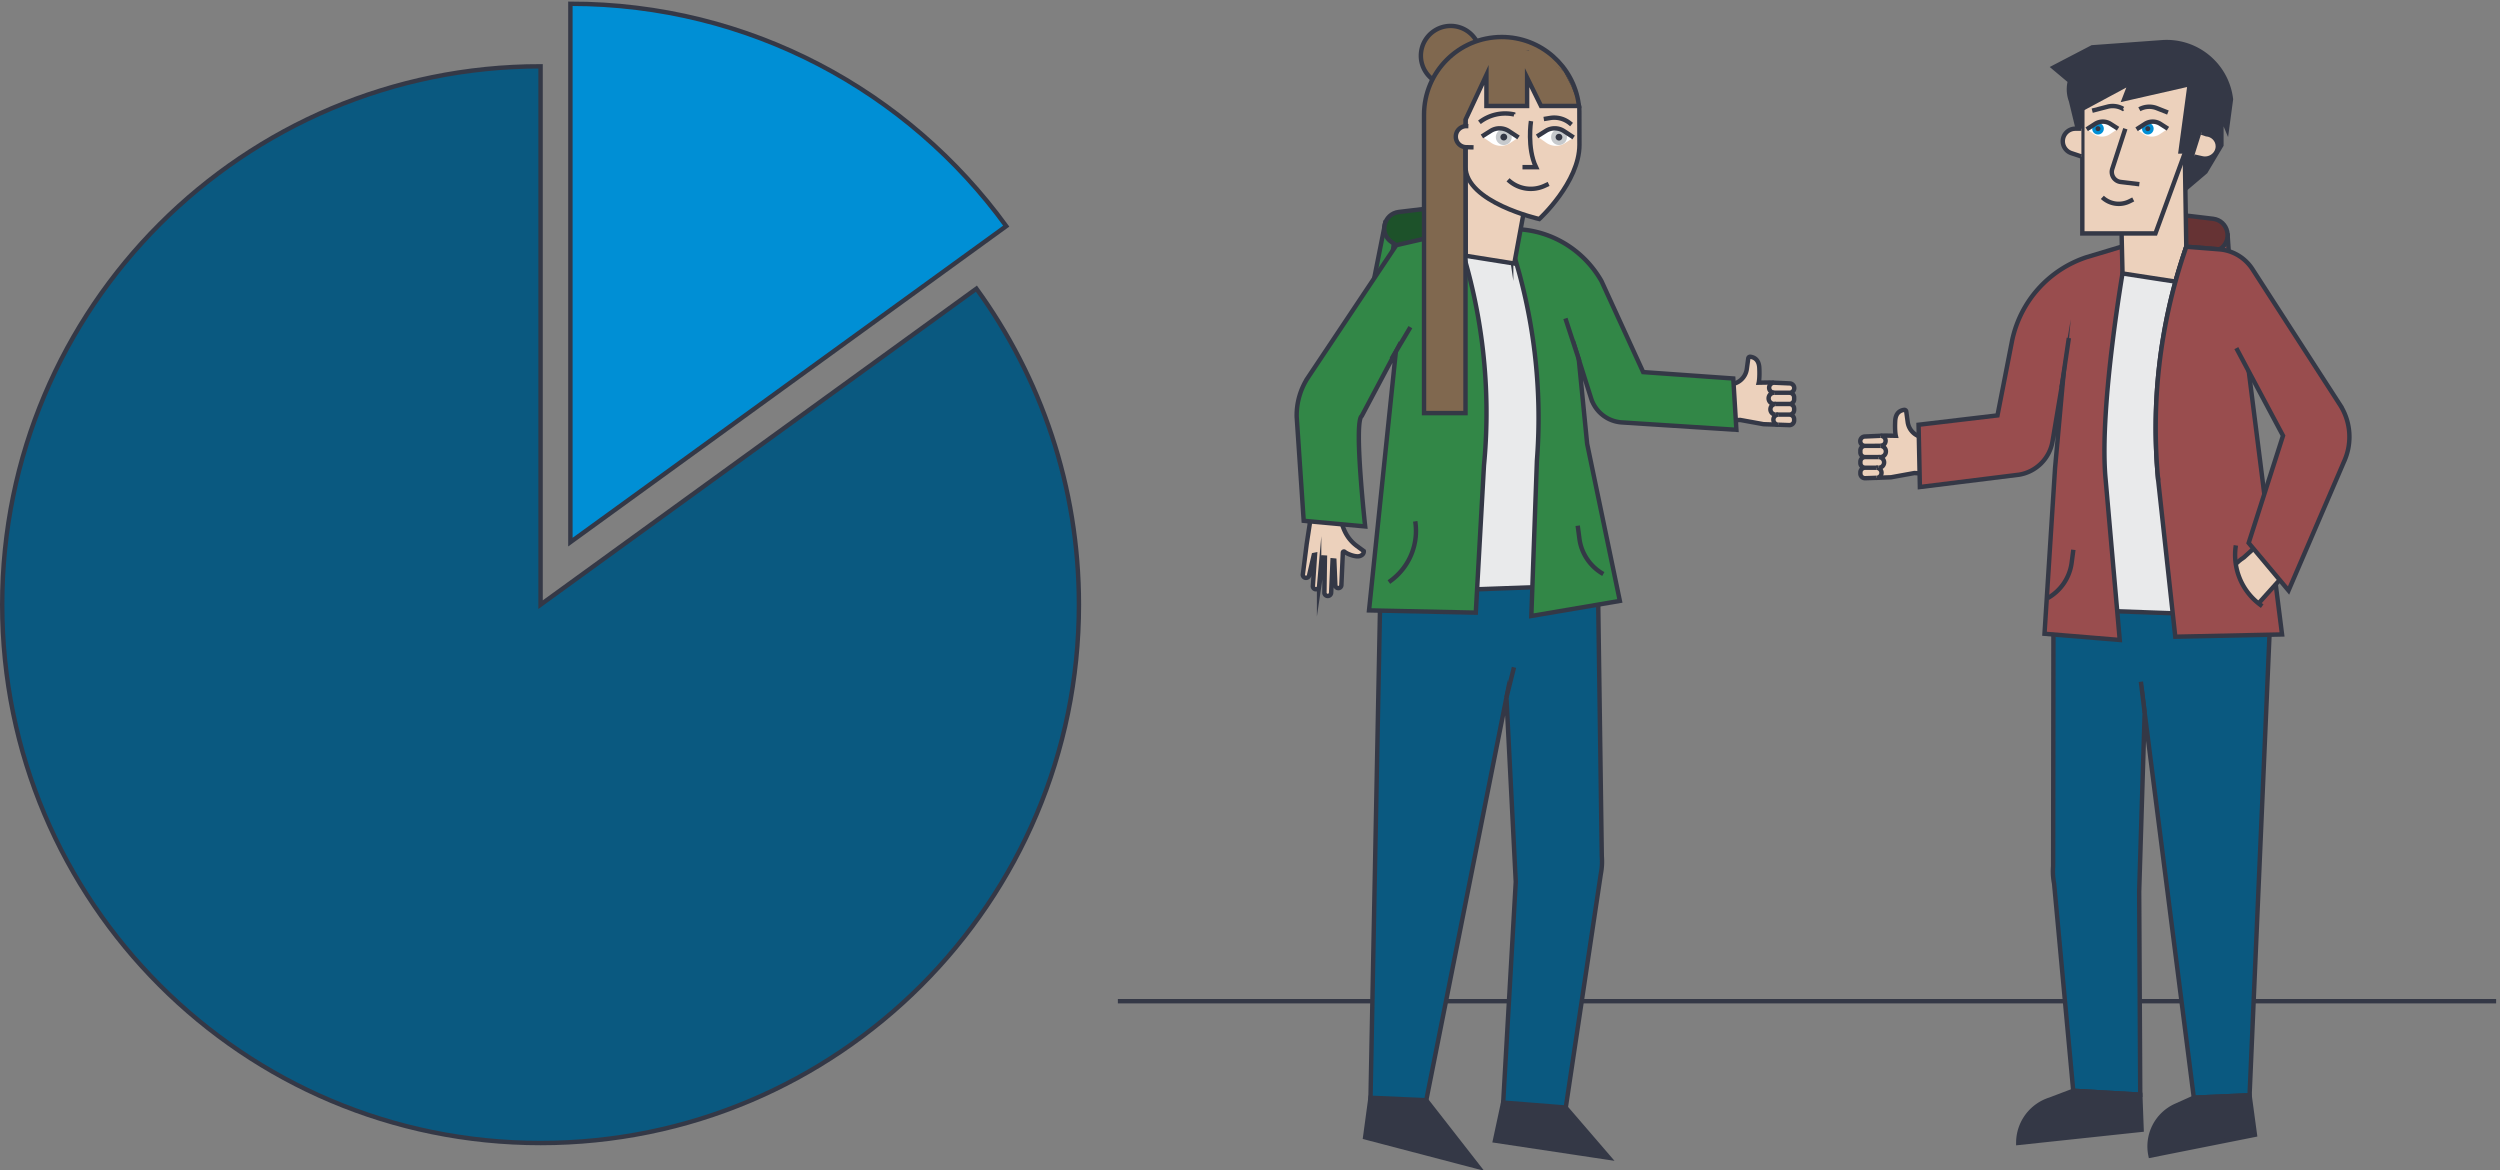 <svg xmlns="http://www.w3.org/2000/svg" xmlns:xlink="http://www.w3.org/1999/xlink" width="564" height="264" viewBox="0 0 564 264"><rect x="0" y="0" width="564" height="264" fill="#808080" stroke="none"/><defs><path id="fcnta" d="M987.19 1503.37h310.935v1H987.19z"/><path id="fcntd" d="M987.19 1503.87h310.936"/><path id="fcnte" d="M1037.341 1393.936c.323 2.967 1.396 5.5 3.801 7.267l1.528 1.122s.129.814-.917 1.128c-.892.266-2.774-.43-3.408-.974-.155-.133-.392-.024-.4.181l-.327 7.359a.687.687 0 0 1-1.365.077l-.233-5.638-.391-.037-.318 7.256a.765.765 0 0 1-1.527.077l.117-7.964-.347-.021-.965 6.529a.707.707 0 0 1-1.41-.02l.485-7.125-.273.055-1.03 4.479a.727.727 0 0 1-1.451.001l.875-6.951.697-4.563-.342-2.394"/><path id="fcntf" d="M1169.256 1376.689a4.016 4.016 0 0 1-3.879-3.472l-.324-2.38a.429.429 0 0 0-.478-.373c-.794.11-1.918.569-2.017 2.507-.118 2.316.129 3.343.129 3.343s-2.41-.046-2.531-.038l-4.448.199a1.054 1.054 0 0 0 .048 2.11l3.51-.003-3.511.003c-.583 0-1.055.472-1.055 1.055v.422c0 .583.473 1.056 1.056 1.056h3.51-3.51c-.583 0-1.056.472-1.056 1.055v.29c0 .583.473 1.056 1.056 1.056h3.074-3.074c-.583 0-1.056.472-1.056 1.055v.258c0 .595.493 1.073 1.087 1.054l5.829-.21 5.27-.957 2.382.129"/><path id="fcntg" d="M1158.29 1383.52a1.146 1.146 0 1 1 0 2.291"/><path id="fcnth" d="M1159.26 1376.31a1.133 1.133 0 1 1 0 2.266"/><path id="fcnti" d="M1159.19 1378.58a1.269 1.269 0 1 1 0 2.538"/><path id="fcntj" d="M1158.82 1381.12a1.2 1.2 0 1 1 0 2.399"/><path id="fcntk" d="M1125.202 1364.708a4.015 4.015 0 0 0 3.879-3.472l.324-2.38a.428.428 0 0 1 .478-.372c.794.109 1.919.568 2.017 2.507.118 2.315-.129 3.342-.129 3.342s2.41-.046 2.532-.038l4.447.199a1.055 1.055 0 0 1-.048 2.11l-3.51-.002 3.511.002c.583 0 1.055.472 1.055 1.055v.423c0 .582-.473 1.055-1.055 1.055h-3.511 3.511c.582 0 1.055.472 1.055 1.055v.29c0 .583-.473 1.056-1.055 1.056h-3.075 3.075c.582 0 1.055.473 1.055 1.055v.259c0 .594-.492 1.072-1.087 1.054l-5.829-.21-5.27-.958-2.382.129"/><path id="fcntl" d="M1136.166 1371.54a1.147 1.147 0 0 0 0 2.291"/><path id="fcntm" d="M1135.203 1364.34a1.134 1.134 0 0 0 0 2.266"/><path id="fcntn" d="M1135.269 1366.6a1.269 1.269 0 1 0 0 2.538"/><path id="fcnto" d="M1135.64 1369.14a1.2 1.2 0 1 0 0 2.399"/><path id="fcntp" d="M1056.763 1526.211l11.749 15.055-25.532-6.688 1.207-8.918z"/><path id="fcntq" d="M1088.23 1527.869l9.746 11.318-25.706-3.87 1.843-8.567z"/><path id="fcntr" d="M1095.424 1404.76l.941 66.448a14.528 14.528 0 0 1-.219 3.944l-7.909 52.71-14.117-1.12 2.836-49.802-2.102-41.566-18.088 90.835-12.576-.551 2.247-115.825z"/><path id="fcnts" d="M1063.83 1332.71l4.427 25.477-4.324 52.911 22.527-.819-3.879-77.258z"/><path id="fcntt" d="M1126.73 1374.963l-.706-11.576-20.324-1.443-9.408-20.537c-3.609-6.33-9.971-10.657-17.202-11.551-1.554-.192-2.937-.299-3.94-.316l.765 5.115v-1.109a124.592 124.592 0 0 1 5.81 48.394l-1.258 35.025 19.973-3.4-7.381-35.445-1.884-19.037 2.783 8.787a7.795 7.795 0 0 0 6.93 5.428z"/><path id="fcntu" d="M1047.503 1328.31l-3.043 15.294 4.408-6.492 1.146-8.068z"/><path id="fcntv" d="M1066.649 1324.43l-10.374.705-5.694.681c-3.45.411-4.512 4.902-1.612 6.815l3.072 2.027z"/><path id="fcntw" d="M1063.992 1331.828l-.531-1.598-13.453 3.082-19.857 29.748a15.576 15.576 0 0 0-2.617 8.987l1.58 23.443 13.872 1.275s-2.626-23.697-.765-24.933l7.682-14.479-6.05 58.349 24.085.512 1.848-33.227a124.573 124.573 0 0 0-5.794-51.159"/><path id="fcntx" d="M1063.992 1331.828l-.531-1.598-13.453 3.082-19.857 29.748a15.576 15.576 0 0 0-2.617 8.987l1.58 23.443 13.872 1.275s-2.626-23.697-.765-24.933l7.682-14.479-6.05 58.349 24.085.512 1.848-33.227a124.573 124.573 0 0 0-5.794-51.159z"/><path id="fcnty" d="M1068.978 1290.565a6.714 6.714 0 1 1-13.428 0 6.714 6.714 0 0 1 13.428 0"/><path id="fcntz" d="M1068.978 1290.565a6.714 6.714 0 1 1-13.428 0 6.714 6.714 0 0 1 13.428 0z"/><path id="fcntA" d="M1065.678 1335.707l10.948 1.745 4.159-22.552h-15.165z"/><path id="fcntB" d="M1091.322 1309.393v-5.513c0-9.681-7.849-17.53-17.531-17.53-9.682 0-17.531 7.849-17.531 17.53v67.32h9.36v-56.735z"/><path id="fcntC" d="M1091.286 1302.063s.036.137.036 8.605c0 8.469-9.06 16.741-9.06 16.741s-16.642-3.742-16.642-11.817v-23.24l14.082-2.462 7.871 4.559z"/><path id="fcntD" d="M1080.391 1305.32s-.936 6.063 1.132 10.396h-3.053"/><path id="fcntE" d="M1091.323 1301.909h-8.666l-3.14-6.389v6.389h-9.183v-6.995l-6.064 12.995-2.34-3.378 1.16-13.688 10.113-2.513 9.454 1.565 2.405 2.306 2.685 1.819 1.733 3.379z"/><path id="fcntF" d="M1091.157 1301.506c-1.16-8.558-8.49-15.156-17.366-15.156-9.682 0-17.531 7.848-17.531 17.53v67.319h9.359v-66.186l1.244-2.665 3.47-7.435v6.995h9.183v-6.387l3.14 6.387h8.552z"/><path id="fcntG" d="M1066.267 1306.46l-.36-.01a2.381 2.381 0 1 0-.112 4.76l1.641.032"/><path id="fcntH" d="M1083.28 1304.853l1.439-.238a5.602 5.602 0 0 1 4.451 1.184l.37.302"/><path id="fcntI" d="M1076.579 1303.815l-.203-.04a9.44 9.44 0 0 0-7.616 1.824"/><path id="fcntJ" d="M1069.32 1308.775l1.987-1.247a3.776 3.776 0 0 1 4.087.045l2.182 1.436-1.914 1.265a3.777 3.777 0 0 1-4.225-.04z"/><path id="fcntK" d="M1072.625 1308.18a1.788 1.788 0 1 0 3.248 1.497 1.788 1.788 0 0 0-3.248-1.498"/><path id="fcntL" d="M1073.56 1308.605a.767.767 0 0 0 .374 1.016.766.766 0 1 0-.374-1.016"/><path id="fcntM" d="M1069.32 1308.775l1.987-1.247a3.776 3.776 0 0 1 4.087.045l2.182 1.436"/><path id="fcntN" d="M1081.76 1308.775l1.987-1.247a3.776 3.776 0 0 1 4.087.045l2.182 1.436-1.914 1.265a3.777 3.777 0 0 1-4.225-.04z"/><path id="fcntO" d="M1085.095 1308.18a1.788 1.788 0 1 0 3.248 1.497 1.788 1.788 0 0 0-3.248-1.498"/><path id="fcntP" d="M1086.02 1308.605a.766.766 0 1 0 1.391.641.766.766 0 0 0-1.39-.641"/><path id="fcntQ" d="M1081.76 1308.775l1.987-1.247a3.776 3.776 0 0 1 4.087.045l2.182 1.436"/><path id="fcntR" d="M1054.275 1395.61a13.944 13.944 0 0 1-5.573 13.437l-.372.269"/><path id="fcntS" d="M1090.93 1396.6l.384 2.917a10.77 10.77 0 0 0 5.396 7.981"/><path id="fcntT" d="M1091.319 1359.497l-3.159-9.657"/><path id="fcntU" d="M1048.94 1358.956l4.247-7.146"/><path id="fcntV" d="M1074.85 1435.375l1.704-6.825"/><path id="fcntW" d="M1198.268 1410.19l-.08 63.204a14.53 14.53 0 0 0 .219 3.944l4.315 46.742 15.116.881-.241-45.835 1.24-40.322 11.089 86.835 12.576-.551 4.754-109.825z"/><path id="fcntX" d="M1227.86 1336.14l-4.426 25.477 6.323 54.911-22.527-.819 1.879-79.258z"/><path id="fcntY" d="M1168.126 1387.872l-.296-14.047 17.8-2.11 3.296-16.855a25.244 25.244 0 0 1 16.834-18.847l8.772-2.633-.48 5.03s-5.363 30.593-4.095 46.947l3.258 37.022-16.974-1.401 2.383-37.44 1.854-20.446-2.426 14.465a9.177 9.177 0 0 1-7.522 7.531z"/><path id="fcntZ" d="M1237.555 1331.079l.704 10.27-4.453-2.952-1.146-8.067z"/><path id="fcntaa" d="M1218.19 1325.97l10.374.705 5.694.68c3.45.412 4.512 4.903 1.611 6.816l-3.071 2.027-14.137-2.449z"/><path id="fcntab" d="M1207.003 1288.682l-8.693 4.528 3.678 3.09a7.441 7.441 0 0 0 .237 4.446l2.549 10.584 23.226 9.3 4.571-3.887 3.573-5.991v-6.726l1.261 3.015.893-6.641c-.911-7.76-7.768-13.426-15.56-12.861z"/><path id="fcntac" d="M1227.9 1313.303l.325 20.361-2.432 7.867-11.953-1.84-.28-12.088 12.511-14.833z"/><path id="fcntad" d="M1204.77 1299.243v31.42h16.5l10.719-29.318-1.471-5.675h-24.382z"/><path id="fcntae" d="M1214.474 1307.04l-2.942 9.057a2.268 2.268 0 0 0 1.888 2.954l4.215.504"/><path id="fcntaf" d="M1212.83 1307.038l-1.691-1.085a3.234 3.234 0 0 0-3.499.003l-1.88 1.212 1.628 1.099a3.233 3.233 0 0 0 3.617 0z"/><path id="fcntag" d="M1209.505 1306.493a1.31 1.31 0 1 1-2.391 1.073 1.31 1.31 0 0 1 2.39-1.073"/><path id="fcntah" d="M1208.821 1306.8a.56.56 0 1 1-1.022.46.56.56 0 0 1 1.022-.46"/><path id="fcntai" d="M1212.83 1307.038l-1.691-1.085a3.234 3.234 0 0 0-3.499.003l-1.88 1.212"/><path id="fcntaj" d="M1224.08 1307.038l-1.691-1.085a3.234 3.234 0 0 0-3.499.003l-1.88 1.212 1.628 1.099a3.233 3.233 0 0 0 3.617 0z"/><path id="fcntak" d="M1220.745 1306.493a1.31 1.31 0 1 1-2.391 1.073 1.31 1.31 0 0 1 2.39-1.073"/><path id="fcntal" d="M1220.061 1306.8a.56.56 0 1 1-1.022.46.56.56 0 0 1 1.022-.46"/><path id="fcntam" d="M1224.08 1307.038l-1.691-1.085a3.234 3.234 0 0 0-3.499.003l-1.88 1.212"/><path id="fcntan" d="M1213.966 1302.552l-.119-.065a4.638 4.638 0 0 0-3.395-.416l-3.452.9"/><path id="fcntao" d="M1217.64 1302.654a4.653 4.653 0 0 1 3.947-.249l2.498.984"/><path id="fcntap" d="M1203.93 1302.975l11.718-6.306-1.419 3.679 14.766-3.363-2.049 15.185h3.257l2.448-3.55 1.229-11.951-4.406-3.939-24.703 1.601z"/><path id="fcntaq" d="M1204.564 1307.03h-1.372a2.833 2.833 0 0 0-.889 5.521l2.261.749"/><path id="fcntar" d="M1231.669 1307.91l1.077.367c1.472.119 2.598 1.295 2.603 2.717.005 1.826-1.798 3.174-3.629 2.713l-1.75-.397"/><path id="fcntas" d="M1229.919 1525.641l-4.054 1.824a10.03 10.03 0 0 0-5.695 11.231l23.532-4.688-1.207-8.918z"/><path id="fcntat" d="M1202.723 1524.08l-5.273 2.005a10.236 10.236 0 0 0-7.12 9.75l27.806-2.966-.296-7.908z"/><path id="fcntau" d="M1241.48 1355.097l8.35 66.035-24.086.512-3.848-35.227a124.573 124.573 0 0 1 5.794-51.159l.531-1.598 7.443.59"/><path id="fcntav" d="M1216.259 1322.992l-.831.418a5.413 5.413 0 0 1-6.138-.89"/><path id="fcntaw" d="M1202.75 1402.03l-.384 2.917a10.775 10.775 0 0 1-5.396 7.981"/><path id="fcntax" d="M1218.836 1438.806l-.852-7.016"/><path id="fcntb" d="M1239.249 1400.823c-.811 5.169.853 10.178 5.085 13.256l.372.271 4.339 1.387 1.468-6.97-8.207-8.275-3.051-.192"/><path id="fcntaz" d="M1243.517 1401.67l-2.312 2.092c-3.352 2.189-3.605 4.651-3.605 4.651l6.22 6.496 5.683-6.312"/><path id="fcntaB" d="M1233.46 1408.17l.524.173a5.018 5.018 0 0 0 3.973-.358"/><path id="fcntaC" d="M1239.409 1401.04a13.943 13.943 0 0 0 5.574 13.437l.37.269"/><path id="fcntaD" d="M1075.22 1318.56a7.423 7.423 0 0 0 8.218 1.365l.933-.429"/><path id="fcntaE" d="M1200.08 1365.47l1.652-11.21"/><path id="fcntaF" d="M856.953 1414.413V1292.96c-67.077 0-121.453 54.377-121.453 121.453 0 67.077 54.376 121.454 121.453 121.454s121.453-54.377 121.453-121.454c0-26.639-8.582-51.269-23.124-71.291z"/><path id="fcntaG" d="M962.009 1329.012c-22.075-30.394-57.89-50.162-98.329-50.162v121.454z"/><path id="fcntaH" d="M1221.896 1386.417a124.571 124.571 0 0 1 5.794-51.159l.531-1.598 7.443.59a9.84 9.84 0 0 1 7.49 4.474l19.7 30.522a13.397 13.397 0 0 1 .938 12.935l-12.496 29.04-8.997-10.731 7.747-24.197-10.529-19.754"/><clipPath id="fcntc"><use xlink:href="#fcnta"/></clipPath><clipPath id="fcntay"><use xlink:href="#fcntb"/></clipPath><clipPath id="fcntaA"><use xlink:href="#fcntb"/></clipPath></defs><g><g transform="translate(-735 -1278)"><g><g><g/><g clip-path="url(#fcntc)"><use fill="#fff" fill-opacity="0" stroke="#343846" stroke-miterlimit="50" stroke-width="2" xlink:href="#fcntd"/></g></g><g><g><use fill="#ecd1bc" xlink:href="#fcnte"/></g><g><use fill="#fff" fill-opacity="0" stroke="#343846" stroke-miterlimit="50" xlink:href="#fcnte"/></g></g><g><g><use fill="#ecd1bc" xlink:href="#fcntf"/></g><g><use fill="#fff" fill-opacity="0" stroke="#343846" stroke-miterlimit="50" xlink:href="#fcntf"/></g></g><g><g><use fill="#ecd1bc" xlink:href="#fcntg"/></g><g><use fill="#fff" fill-opacity="0" stroke="#343846" stroke-miterlimit="50" xlink:href="#fcntg"/></g></g><g><g><use fill="#ecd1bc" xlink:href="#fcnth"/></g><g><use fill="#fff" fill-opacity="0" stroke="#343846" stroke-miterlimit="50" xlink:href="#fcnth"/></g></g><g><g><use fill="#ecd1bc" xlink:href="#fcnti"/></g><g><use fill="#fff" fill-opacity="0" stroke="#343846" stroke-miterlimit="50" xlink:href="#fcnti"/></g></g><g><g><use fill="#ecd1bc" xlink:href="#fcntj"/></g><g><use fill="#fff" fill-opacity="0" stroke="#343846" stroke-miterlimit="50" xlink:href="#fcntj"/></g></g><g><g><use fill="#ecd1bc" xlink:href="#fcntk"/></g><g><use fill="#fff" fill-opacity="0" stroke="#343846" stroke-miterlimit="50" xlink:href="#fcntk"/></g></g><g><g><use fill="#ecd1bc" xlink:href="#fcntl"/></g><g><use fill="#fff" fill-opacity="0" stroke="#343846" stroke-miterlimit="50" xlink:href="#fcntl"/></g></g><g><g><use fill="#ecd1bc" xlink:href="#fcntm"/></g><g><use fill="#fff" fill-opacity="0" stroke="#343846" stroke-miterlimit="50" xlink:href="#fcntm"/></g></g><g><g><use fill="#ecd1bc" xlink:href="#fcntn"/></g><g><use fill="#fff" fill-opacity="0" stroke="#343846" stroke-miterlimit="50" xlink:href="#fcntn"/></g></g><g><g><use fill="#ecd1bc" xlink:href="#fcnto"/></g><g><use fill="#fff" fill-opacity="0" stroke="#343846" stroke-miterlimit="50" xlink:href="#fcnto"/></g></g><g><use fill="#343846" xlink:href="#fcntp"/></g><g><use fill="#fff" fill-opacity="0" stroke="#343846" stroke-miterlimit="50" xlink:href="#fcntp"/></g><g><use fill="#343846" xlink:href="#fcntq"/></g><g><use fill="#fff" fill-opacity="0" stroke="#343846" stroke-miterlimit="50" xlink:href="#fcntq"/></g><g><use fill="#0a5980" xlink:href="#fcntr"/></g><g><use fill="#fff" fill-opacity="0" stroke="#343846" stroke-miterlimit="50" xlink:href="#fcntr"/></g><g><use fill="#e9eaeb" xlink:href="#fcnts"/></g><g><use fill="#fff" fill-opacity="0" stroke="#343846" stroke-miterlimit="50" xlink:href="#fcnts"/></g><g><use fill="#328747" xlink:href="#fcntt"/></g><g><use fill="#fff" fill-opacity="0" stroke="#343846" stroke-miterlimit="50" xlink:href="#fcntt"/></g><g><use fill="#328747" xlink:href="#fcntu"/></g><g><use fill="#fff" fill-opacity="0" stroke="#343846" stroke-miterlimit="50" xlink:href="#fcntu"/></g><g><use fill="#1d522a" xlink:href="#fcntv"/></g><g><use fill="#fff" fill-opacity="0" stroke="#343846" stroke-miterlimit="50" xlink:href="#fcntv"/></g><g><use fill="#328747" xlink:href="#fcntw"/></g><g><use fill="#fff" fill-opacity="0" stroke="#343846" stroke-miterlimit="50" xlink:href="#fcntx"/></g><g><use fill="#80684f" xlink:href="#fcnty"/></g><g><use fill="#fff" fill-opacity="0" stroke="#343846" stroke-miterlimit="50" xlink:href="#fcntz"/></g><g><use fill="#ecd1bc" xlink:href="#fcntA"/></g><g><use fill="#fff" fill-opacity="0" stroke="#343846" stroke-miterlimit="50" xlink:href="#fcntA"/></g><g><use fill="#80684f" xlink:href="#fcntB"/></g><g><use fill="#ecd1bc" xlink:href="#fcntC"/></g><g><use fill="#fff" fill-opacity="0" stroke="#343846" stroke-miterlimit="50" xlink:href="#fcntC"/></g><g><use fill="#fff" fill-opacity="0" stroke="#343846" stroke-miterlimit="50" xlink:href="#fcntD"/></g><g><use fill="#80684f" xlink:href="#fcntE"/></g><g><use fill="#fff" fill-opacity="0" stroke="#343846" stroke-miterlimit="50" xlink:href="#fcntF"/></g><g><g><use fill="#ecd1bc" xlink:href="#fcntG"/></g><g><use fill="#fff" fill-opacity="0" stroke="#343846" stroke-miterlimit="50" xlink:href="#fcntG"/></g></g><g><use fill="#fff" fill-opacity="0" stroke="#343846" stroke-miterlimit="50" xlink:href="#fcntH"/></g><g><use fill="#fff" fill-opacity="0" stroke="#343846" stroke-miterlimit="50" xlink:href="#fcntI"/></g><g><use fill="#fff" xlink:href="#fcntJ"/></g><g><use fill="#c6c9cc" xlink:href="#fcntK"/></g><g><use fill="#343846" xlink:href="#fcntL"/></g><g><use fill="#fff" fill-opacity="0" stroke="#343846" stroke-miterlimit="50" xlink:href="#fcntM"/></g><g><use fill="#fff" xlink:href="#fcntN"/></g><g><use fill="#c6c9cc" xlink:href="#fcntO"/></g><g><use fill="#343846" xlink:href="#fcntP"/></g><g><use fill="#fff" fill-opacity="0" stroke="#343846" stroke-miterlimit="50" xlink:href="#fcntQ"/></g><g><g><use fill="#328747" xlink:href="#fcntR"/></g><g><use fill="#fff" fill-opacity="0" stroke="#343846" stroke-miterlimit="50" xlink:href="#fcntR"/></g></g><g><g><use fill="#328747" xlink:href="#fcntS"/></g><g><use fill="#fff" fill-opacity="0" stroke="#343846" stroke-miterlimit="50" xlink:href="#fcntS"/></g></g><g><g><use fill="#328747" xlink:href="#fcntT"/></g><g><use fill="#fff" fill-opacity="0" stroke="#343846" stroke-miterlimit="50" xlink:href="#fcntT"/></g></g><g><g><use fill="#328747" xlink:href="#fcntU"/></g><g><use fill="#fff" fill-opacity="0" stroke="#343846" stroke-miterlimit="50" xlink:href="#fcntU"/></g></g><g><use fill="#fff" fill-opacity="0" stroke="#343846" stroke-miterlimit="50" xlink:href="#fcntV"/></g><g><use fill="#0a5980" xlink:href="#fcntW"/></g><g><use fill="#fff" fill-opacity="0" stroke="#343846" stroke-miterlimit="50" xlink:href="#fcntW"/></g><g><use fill="#e9eaeb" xlink:href="#fcntX"/></g><g><use fill="#fff" fill-opacity="0" stroke="#343846" stroke-miterlimit="50" xlink:href="#fcntX"/></g><g><use fill="#994d4e" xlink:href="#fcntY"/></g><g><use fill="#fff" fill-opacity="0" stroke="#343846" stroke-miterlimit="50" xlink:href="#fcntY"/></g><g><use fill="#994d4e" xlink:href="#fcntZ"/></g><g><use fill="#fff" fill-opacity="0" stroke="#343846" stroke-miterlimit="50" xlink:href="#fcntZ"/></g><g><use fill="#663334" xlink:href="#fcntaa"/></g><g><use fill="#fff" fill-opacity="0" stroke="#343846" stroke-miterlimit="50" xlink:href="#fcntaa"/></g><g><use fill="#343846" xlink:href="#fcntab"/></g><g><use fill="#fff" fill-opacity="0" stroke="#343846" stroke-miterlimit="50" xlink:href="#fcntab"/></g><g><use fill="#ecd1bc" xlink:href="#fcntac"/></g><g><use fill="#fff" fill-opacity="0" stroke="#343846" stroke-miterlimit="50" xlink:href="#fcntac"/></g><g><use fill="#ecd1bc" xlink:href="#fcntad"/></g><g><use fill="#fff" fill-opacity="0" stroke="#343846" stroke-miterlimit="50" xlink:href="#fcntad"/></g><g><use fill="#fff" fill-opacity="0" stroke="#343846" stroke-miterlimit="50" xlink:href="#fcntae"/></g><g><use fill="#fff" xlink:href="#fcntaf"/></g><g><use fill="#008fd5" xlink:href="#fcntag"/></g><g><use fill="#343846" xlink:href="#fcntah"/></g><g><use fill="#fff" fill-opacity="0" stroke="#343846" stroke-miterlimit="50" xlink:href="#fcntai"/></g><g><use fill="#fff" xlink:href="#fcntaj"/></g><g><use fill="#008fd5" xlink:href="#fcntak"/></g><g><use fill="#343846" xlink:href="#fcntal"/></g><g><use fill="#fff" fill-opacity="0" stroke="#343846" stroke-miterlimit="50" xlink:href="#fcntam"/></g><g><use fill="#fff" fill-opacity="0" stroke="#343846" stroke-miterlimit="50" xlink:href="#fcntan"/></g><g><use fill="#fff" fill-opacity="0" stroke="#343846" stroke-miterlimit="50" xlink:href="#fcntao"/></g><g><use fill="#343846" xlink:href="#fcntap"/></g><g><use fill="#fff" fill-opacity="0" stroke="#343846" stroke-miterlimit="50" xlink:href="#fcntap"/></g><g><g><use fill="#ecd1bc" xlink:href="#fcntaq"/></g><g><use fill="#fff" fill-opacity="0" stroke="#343846" stroke-miterlimit="50" xlink:href="#fcntaq"/></g></g><g><g><use fill="#ecd1bc" xlink:href="#fcntar"/></g><g><use fill="#fff" fill-opacity="0" stroke="#343846" stroke-miterlimit="50" xlink:href="#fcntar"/></g></g><g><use fill="#343846" xlink:href="#fcntas"/></g><g><use fill="#fff" fill-opacity="0" stroke="#343846" stroke-miterlimit="50" xlink:href="#fcntas"/></g><g><use fill="#343846" xlink:href="#fcntat"/></g><g><use fill="#fff" fill-opacity="0" stroke="#343846" stroke-miterlimit="50" xlink:href="#fcntat"/></g><g><g><use fill="#994d4e" xlink:href="#fcntau"/></g><g><use fill="#fff" fill-opacity="0" stroke="#343846" stroke-miterlimit="50" xlink:href="#fcntau"/></g></g><g><use fill="#fff" fill-opacity="0" stroke="#343846" stroke-miterlimit="50" xlink:href="#fcntav"/></g><g><use fill="#fff" fill-opacity="0" stroke="#343846" stroke-miterlimit="50" xlink:href="#fcntaw"/></g><g><use fill="#fff" fill-opacity="0" stroke="#343846" stroke-miterlimit="50" xlink:href="#fcntax"/></g></g><g><g><g/><g clip-path="url(#fcntay)"><use fill="#ecd1bc" xlink:href="#fcntaz"/></g><g clip-path="url(#fcntay)"><use fill="#fff" fill-opacity="0" stroke="#343846" stroke-miterlimit="50" xlink:href="#fcntaz"/></g></g><g><g/><g clip-path="url(#fcntaA)"><use fill="#ecd1bc" xlink:href="#fcntaB"/></g><g clip-path="url(#fcntaA)"><use fill="#fff" fill-opacity="0" stroke="#343846" stroke-miterlimit="50" xlink:href="#fcntaB"/></g></g></g><g><g><use fill="#fff" fill-opacity="0" stroke="#343846" stroke-miterlimit="50" xlink:href="#fcntaC"/></g><g><g><use fill="#ecd1bc" xlink:href="#fcntaD"/></g><g><use fill="#fff" fill-opacity="0" stroke="#343846" stroke-miterlimit="50" xlink:href="#fcntaD"/></g></g><g><g><use fill="#328747" xlink:href="#fcntaE"/></g><g><use fill="#fff" fill-opacity="0" stroke="#343846" stroke-miterlimit="50" xlink:href="#fcntaE"/></g></g><g><use fill="#0a5980" xlink:href="#fcntaF"/></g><g><use fill="#fff" fill-opacity="0" stroke="#343846" stroke-miterlimit="50" xlink:href="#fcntaF"/></g><g><use fill="#008fd5" xlink:href="#fcntaG"/></g><g><use fill="#fff" fill-opacity="0" stroke="#343846" stroke-miterlimit="50" xlink:href="#fcntaG"/></g><g><g><use fill="#994d4e" xlink:href="#fcntaH"/></g><g><use fill="#fff" fill-opacity="0" stroke="#343846" stroke-miterlimit="50" xlink:href="#fcntaH"/></g></g></g></g></g></svg>
